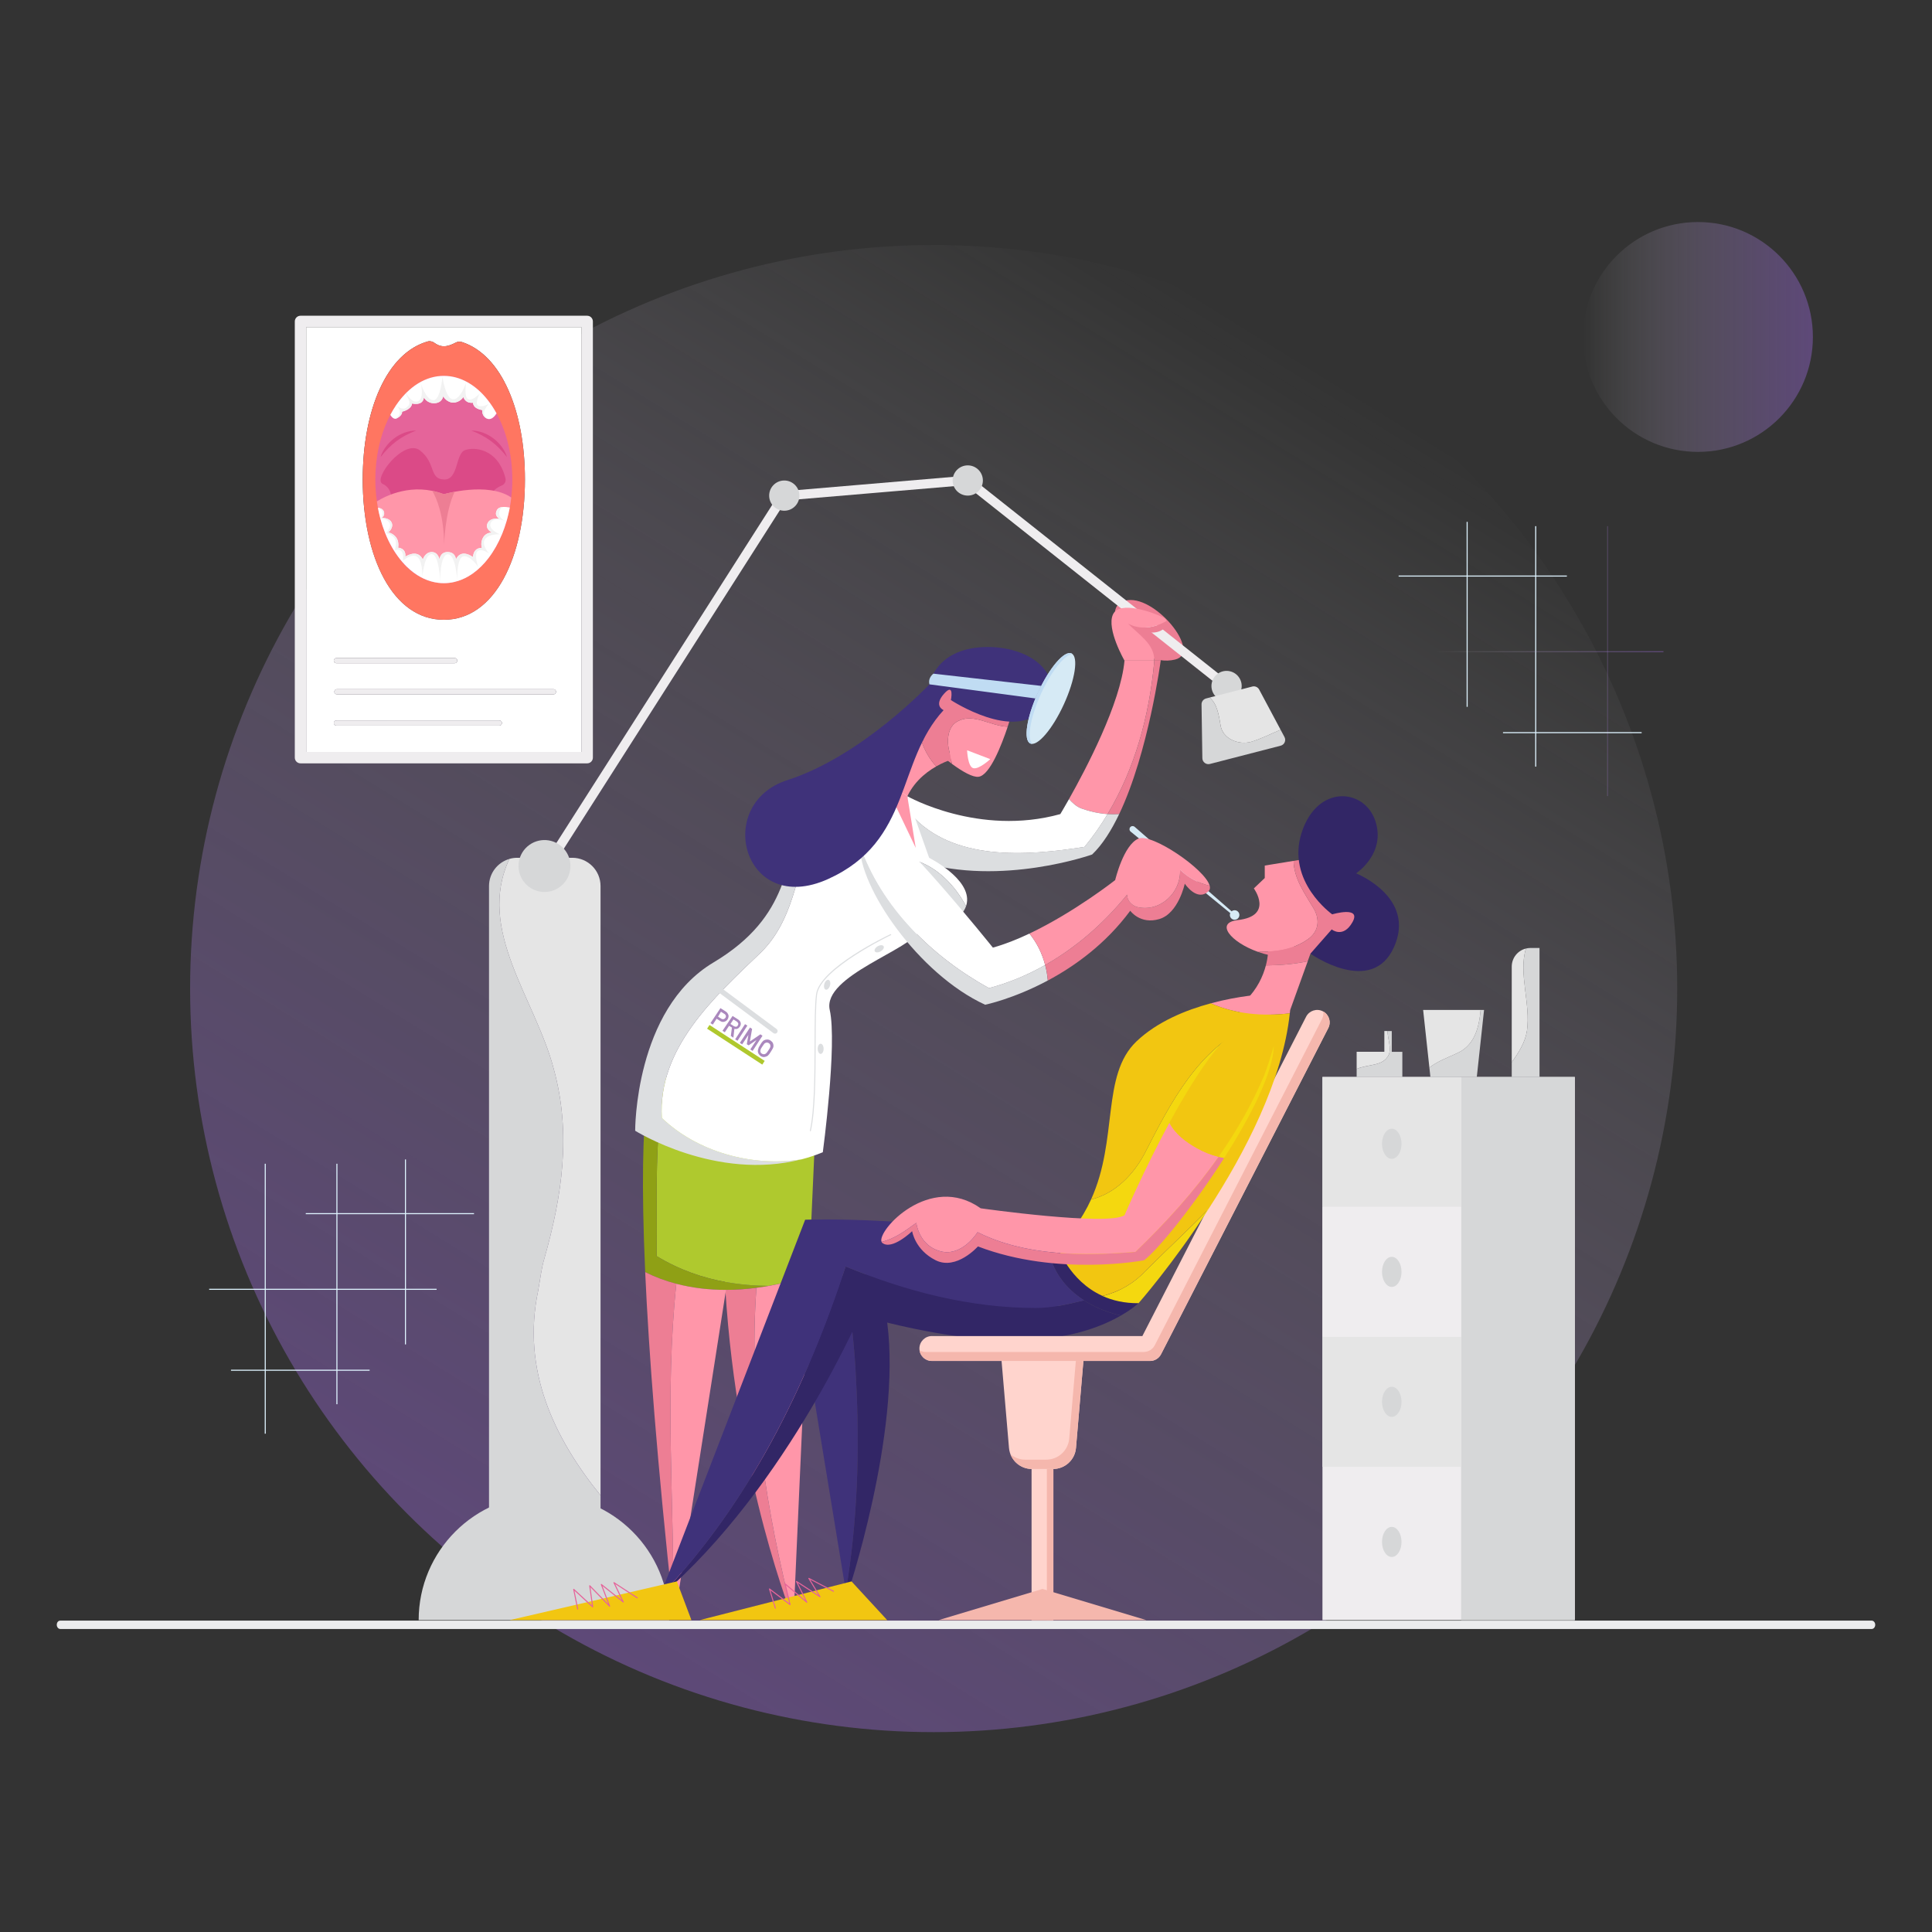 <?xml version="1.0" encoding="UTF-8"?>
<svg id="Livello_1" data-name="Livello 1" xmlns="http://www.w3.org/2000/svg" xmlns:xlink="http://www.w3.org/1999/xlink" viewBox="0 0 800 800">
  <rect x="0" y="0" width="800" height="800" fill="#333333" stroke="none"/>
  <defs>
    <style>
      .cls-1 {
        fill: url(#Sfumatura_senza_nome);
      }

      .cls-2 {
        fill: #f2f2f2;
      }

      .cls-3 {
        fill: #f4d80f;
      }

      .cls-4 {
        fill: #ed7e94;
      }

      .cls-5 {
        fill: #ebeced;
      }

      .cls-6 {
        fill: #f5b7ad;
      }

      .cls-7 {
        fill: #e5649a;
      }

      .cls-8 {
        fill: #fff;
      }

      .cls-9 {
        fill: #f2c611;
      }

      .cls-10 {
        fill: #ffd4cd;
      }

      .cls-11 {
        fill: #e5e5e5;
      }

      .cls-12 {
        fill: #efedef;
      }

      .cls-13 {
        fill: #ff96a9;
      }

      .cls-14 {
        fill: #ff7661;
      }

      .cls-15 {
        fill: #8fa015;
      }

      .cls-16 {
        fill: #afc92e;
      }

      .cls-17 {
        fill: #afc82d;
      }

      .cls-18 {
        fill: #c0dcf3;
      }

      .cls-19 {
        fill: #d6eaf5;
      }

      .cls-20 {
        fill: #aa88bd;
      }

      .cls-21 {
        fill: #d6d7d8;
      }

      .cls-22 {
        fill: #dcdee0;
      }

      .cls-23 {
        fill: #db4a87;
      }

      .cls-24 {
        fill: #dff4ff;
      }

      .cls-25 {
        fill: #3f327a;
      }

      .cls-26 {
        fill: #322666;
      }

      .cls-27 {
        fill: url(#Sfumatura_senza_nome-4);
      }

      .cls-28 {
        fill: url(#Sfumatura_senza_nome-3);
      }

      .cls-29 {
        fill: url(#Sfumatura_senza_nome-2);
      }
    </style>
    <linearGradient id="Sfumatura_senza_nome" data-name="Sfumatura senza nome" x1="-103.97" y1="761.04" x2="500.73" y2="644.18" gradientTransform="translate(-202.83 -20.62) rotate(110.78) scale(1 -1)" gradientUnits="userSpaceOnUse">
      <stop offset="0" stop-color="#fff" stop-opacity="0"/>
      <stop offset=".04" stop-color="#f8f6fb" stop-opacity=".02"/>
      <stop offset=".28" stop-color="#d1c0e6" stop-opacity=".14"/>
      <stop offset=".5" stop-color="#b296d4" stop-opacity=".25"/>
      <stop offset=".71" stop-color="#9b78c8" stop-opacity=".35"/>
      <stop offset=".88" stop-color="#8e66c1" stop-opacity=".44"/>
      <stop offset="1" stop-color="#895fbe" stop-opacity=".5"/>
    </linearGradient>
    <linearGradient id="Sfumatura_senza_nome-2" data-name="Sfumatura senza nome" x1="655.5" y1="662.47" x2="750.68" y2="662.47" gradientTransform="translate(0 802) scale(1 -1)" xlink:href="#Sfumatura_senza_nome"/>
    <linearGradient id="Sfumatura_senza_nome-3" data-name="Sfumatura senza nome" x1="665.36" y1="273.76" x2="665.79" y2="273.76" gradientTransform="matrix(1, 0, 0, 1, 0, 0)" xlink:href="#Sfumatura_senza_nome"/>
    <linearGradient id="Sfumatura_senza_nome-4" data-name="Sfumatura senza nome" x1="594.62" y1="269.86" x2="688.8" y2="269.86" gradientTransform="matrix(1, 0, 0, 1, 0, 0)" xlink:href="#Sfumatura_senza_nome"/>
  </defs>
  <g>
    <circle class="cls-1" cx="386.61" cy="409.35" r="307.89"/>
    <circle class="cls-29" cx="703.09" cy="139.53" r="47.59"/>
  </g>
  <g>
    <path class="cls-4" d="M486.58,273.11c11.47-2.79-8.74-27.67-20.79-24.37-12.04,3.3,4.3,28.38,20.79,24.37Z"/>
    <path class="cls-19" d="M469.84,342.37l41.88,36.5c.18,.16,.2,.43,.04,.61-.15,.18-.42,.2-.6,.05l-42.99-35.18c-.55-.45-.63-1.26-.18-1.82,.45-.55,1.26-.63,1.82-.18,0,0,.02,.02,.03,.03Z"/>
    <path class="cls-19" d="M513.2,378.88c0,1.09-.88,1.97-1.97,1.97s-1.97-.88-1.97-1.97,.88-1.97,1.97-1.97,1.97,.88,1.97,1.97Z"/>
    <path class="cls-21" d="M222.87,534.31c.86-4.73,1.29-9.03,2.58-13.33,7.31-25.8,11.18-51.61,3.87-78.27-7.61-29.17-32.25-57.5-18.39-87.05-4.88,1.42-8.44,5.91-8.44,11.25v275.16h46.18v-22.87c-19.33-23.91-32.75-51.95-25.8-84.88Z"/>
    <path class="cls-11" d="M236.96,355.19h-22.76c-1.14,0-2.23,.16-3.27,.47-13.86,29.55,10.78,57.88,18.39,87.05,7.31,26.66,3.44,52.47-3.87,78.27-1.29,4.3-1.72,8.6-2.58,13.33-6.95,32.92,6.47,60.97,25.8,84.88v-252.29c0-6.47-5.24-11.71-11.71-11.71Z"/>
    <path class="cls-21" d="M225.22,618.99c-28.64,0-51.86,23.22-51.86,51.86h103.73c0-28.64-23.22-51.86-51.86-51.86Z"/>
    <path class="cls-12" d="M225.22,362.68c-.36,0-.72-.1-1.04-.3-.9-.57-1.16-1.77-.59-2.67l99.19-155.39c.32-.51,.87-.84,1.47-.89l76.05-6.45c.49-.04,.98,.11,1.37,.41l107.47,85.18c.84,.66,.98,1.88,.31,2.72-.66,.84-1.88,.98-2.72,.31l-106.87-84.7-74.34,6.3-98.67,154.59c-.37,.58-.99,.89-1.63,.89Z"/>
    <circle class="cls-21" cx="225.45" cy="358.63" r="10.75" transform="translate(-180.63 238.04) rotate(-41.31)"/>
    <path class="cls-15" d="M300.37,534.11c5.96,0,11.98-.57,17.94-1.64-6.11-.06-12.17-.58-18.13-1.68,.06,1.11,.13,2.22,.19,3.32Z"/>
    <path class="cls-16" d="M338.13,456.9l-37.59,16.49c-1.41,19.98-1.37,39.25-.37,57.4,5.96,1.1,12.02,1.62,18.13,1.68,5.64-1.01,11.22-2.45,16.63-4.25l3.19-71.32Z"/>
    <path class="cls-4" d="M313.23,533.26c-4.29,.56-8.59,.86-12.87,.85,4.96,79.48,28.19,136.74,28.19,136.74l.03-.78c-11.5-44.51-18.72-91-15.36-136.81Z"/>
    <path class="cls-13" d="M313.23,533.26c-3.36,45.81,3.86,92.3,15.36,136.81l6.34-141.85c-7.03,2.34-14.34,4.08-21.7,5.04Z"/>
    <path class="cls-16" d="M275.97,446.02c-5.41,24.34-3.69,49.57-4.08,74.1,9.33,5.68,19.14,9.09,29.22,10.85l9.92-63.32-35.06-21.63Z"/>
    <path class="cls-15" d="M275.97,446.02l-5.37-3.31s-6.78,9.45-3.44,84.04c10.3,5.17,21.77,7.38,33.46,7.36l.49-3.14c-10.08-1.76-19.89-5.17-29.22-10.85,.39-24.53-1.34-49.76,4.08-74.1Z"/>
    <path class="cls-4" d="M280.05,531.58c-4.44-1.17-8.76-2.76-12.89-4.83,1.47,32.79,4.88,78.17,11.69,140.88,.31-45.44-3.63-90.26,1.2-136.05Z"/>
    <path class="cls-13" d="M300.62,534.11c-7,.01-13.93-.79-20.57-2.53-4.83,45.79-.88,90.61-1.2,136.05,.12,1.07,.23,2.15,.35,3.23l21.42-136.74Z"/>
    <path class="cls-13" d="M366.08,322.93s3.23,24.3,8.6,9.25c2.67-7.47,8.15-12.08,12.99-14.83-2.7-2.92-4.74-6.48-6.05-10.23l-15.54,15.82Z"/>
    <path class="cls-4" d="M382.3,306.42l-.68,.69c1.3,3.76,3.34,7.31,6.05,10.23,4.91-2.79,9.16-3.66,9.16-3.66l-14.53-7.26Z"/>
    <path class="cls-13" d="M396.62,298.63c-4.3,2.15-4.73,8.17-3.44,12.9,.33,1.49,.6,3.18,1.05,4.81,4.38,3.2,8.58,5.61,10.99,5.3,4.66-.6,9.54-13.2,12.05-20.72-7.23-.27-14.11-5.75-20.65-2.29Z"/>
    <path class="cls-4" d="M378.12,302.5s8.34,8.17,16.1,13.84c-.45-1.63-.72-3.31-1.05-4.81-1.29-4.73-.86-10.75,3.44-12.9,6.54-3.46,13.42,2.02,20.65,2.29,1.08-3.23,1.72-5.52,1.72-5.52-32.68-32.9-40.86,7.1-40.86,7.1Z"/>
    <path class="cls-4" d="M458.63,337.09c1.61,.12,3.22,.13,4.8,.02,12.17-25.55,17.19-63.56,17.19-63.56h-2.66c0,.33-.02,.66-.06,1-2.06,22-7.98,43.72-19.27,62.54Z"/>
    <path class="cls-13" d="M442.66,330.88c1.46,1.55,2.95,3.06,5.13,3.88,3.35,1.22,7.09,2.06,10.83,2.33,11.29-18.82,17.21-40.54,19.27-62.54,.04-.34,.05-.68,.06-1h-12.32c-1.58,17.63-16.09,45.12-22.98,57.33Z"/>
    <path class="cls-22" d="M377.08,337.1l3.62,19.68c33.97,10.41,71.53-2.95,71.53-2.95,4.26-4.08,7.97-9.96,11.19-16.72-1.58,.11-3.19,.1-4.8-.02-2.84,4.72-6,9.27-9.54,13.58-24.47,3.82-54.71,5.95-72-13.57Z"/>
    <path class="cls-8" d="M442.66,330.88c-2.19,3.87-3.61,6.22-3.61,6.22-33.83,9.36-63.33-7.39-63.33-7.39l1.36,7.4c17.29,19.52,47.54,17.4,72,13.57,3.54-4.32,6.71-8.86,9.54-13.58-3.75-.27-7.48-1.11-10.83-2.33-2.18-.82-3.68-2.33-5.13-3.88Z"/>
    <path class="cls-22" d="M274.05,462.92c-1.72-28.81,21.5-49.89,40.86-68.38,15.48-15.05,15.05-37.85,24.08-56.77,1.35-2.86,3.03-5.56,5.02-8.01-4.73,2.6-9.06,6.15-11.61,10.96-8.03,15.12-4.3,38.34-36.99,57.83-32.68,19.5-32.4,69.67-32.4,69.67,0,0,33.52,21.04,68.92,11.81-20.58,3.31-43.31-3.15-57.88-17.12Z"/>
    <path class="cls-8" d="M384.73,355.19l-9.01-25.48-9.63-6.77s-11.94,1.24-22.07,6.83c-1.99,2.45-3.67,5.15-5.02,8.01-9.03,18.92-8.6,41.72-24.08,56.77-19.35,18.49-42.58,39.57-40.86,68.38,14.58,13.97,37.31,20.43,57.88,17.12,2.92-.76,5.85-1.72,8.77-2.93,0,0,6.02-44.73,2.87-58.92-3.15-14.19,34.41-25.09,37.13-33.11,0,0,8.16-.52,14-3.95-3.87-8.97-10.45-16.59-15.72-24.87,9.22,2.84,16.39,10.35,21.03,18.93,.14-.41,.25-.85,.33-1.29,1.72-10.03-15.62-18.71-15.62-18.71Z"/>
    <path class="cls-22" d="M400.02,375.19c-4.64-8.58-11.81-16.09-21.03-18.93,5.27,8.28,11.85,15.89,15.72,24.87,2.42-1.42,4.45-3.35,5.32-5.94Z"/>
    <path class="cls-22" d="M335.55,468.44s-.03,0-.05,0c-.12-.03-.19-.14-.16-.26,1.88-8.38,1.92-22.94,1.96-35.79,.02-8.74,.04-16.29,.62-20.68,1.43-10.89,29.6-24.33,30.8-24.89,.11-.05,.24,0,.29,.1,.05,.11,0,.24-.1,.29-.29,.14-29.15,13.91-30.56,24.56-.57,4.36-.59,11.9-.62,20.62-.03,12.87-.07,27.45-1.97,35.88-.02,.1-.11,.17-.21,.17Z"/>
    <path class="cls-22" d="M343.68,408.1c-.32,1.12-1.1,1.88-1.75,1.7-.65-.18-.92-1.24-.6-2.36,.32-1.12,1.1-1.88,1.75-1.7,.65,.18,.92,1.24,.6,2.36Z"/>
    <path class="cls-22" d="M364.68,393.93c-1.01,.58-2.1,.58-2.44,0-.34-.58,.21-1.53,1.21-2.11,1.01-.58,2.1-.58,2.44,0,.34,.58-.21,1.53-1.21,2.11Z"/>
    <path class="cls-22" d="M341.04,434.29c0,1.16-.55,2.11-1.22,2.11s-1.22-.94-1.22-2.11,.55-2.11,1.22-2.11,1.22,.94,1.22,2.11Z"/>
    <path class="cls-22" d="M356.05,349.79c-.52,17.44,24.24,53.58,51.88,66.25,0,0,11.64-2.38,25.95-10.03-.19-2.17-.55-4.32-1.1-6.42-7.3,4.14-15.09,7.41-23.27,9.57-23.42-12.92-44.56-33.42-53.46-59.37Z"/>
    <path class="cls-8" d="M411.13,392.39s-43.11-53.76-49.35-51.61c-3.81,1.31-5.59,4.55-5.73,9.01,8.9,25.95,30.05,46.45,53.46,59.37,8.18-2.16,15.96-5.43,23.27-9.57-1.24-4.75-3.41-9.22-6.51-13.02-5.03,2.39-10.18,4.44-15.14,5.82Z"/>
    <path class="cls-13" d="M365.76,322.97l13.43,28.13-3.48-21.4-9.63-6.77s-.11,.01-.32,.04Z"/>
    <path class="cls-4" d="M471.02,375.61c-1.72-.43-4.3-2.15-4.3-5.16-9.38,11.58-20.88,21.75-33.93,29.14,.55,2.1,.92,4.25,1.1,6.42,11.16-5.97,23.95-15.14,34.12-28.89,0,0,4.09,5.81,12.04,3.44,7.96-2.37,10.54-14.65,10.54-14.65,0,0,5.16,7.77,9.89,3.04,.55-.55,.66-1.31,.42-2.21-4.62-1.01-9.01-3.38-12.25-6.61,.43,9.46-8.17,17.63-17.63,15.48Z"/>
    <path class="cls-13" d="M471.45,347.23c-6.24,2.58-9.68,17.2-9.68,17.2,0,0-16.92,13.32-35.5,22.14,3.1,3.8,5.27,8.27,6.51,13.02,13.05-7.39,24.56-17.56,33.93-29.14,0,3.01,2.58,4.73,4.3,5.16,9.46,2.15,18.06-6.02,17.63-15.48,3.24,3.24,7.62,5.6,12.25,6.61-1.83-6.79-23.94-21.79-29.45-19.51Z"/>
    <path class="cls-4" d="M467.15,258.21c4.11,4.52,10.96,8.26,10.81,15.34h2.66c-.43-7.31-8.46-12.62-8.46-12.62,7.39,2.93,11.8-1.14,10.88-3.82-4.86,2.91-11.03,3.84-15.9,1.1Z"/>
    <path class="cls-13" d="M481.62,255.63c-4.16-2.01-18.06-7.17-20.79-1.15-2.72,6.02,4.8,19.07,4.8,19.07h12.32c.15-7.08-6.7-10.82-10.81-15.34,4.87,2.74,11.04,1.81,15.9-1.1-.2-.59-.67-1.12-1.42-1.48Z"/>
    <circle class="cls-21" cx="400.73" cy="198.96" r="6.26"/>
    <circle class="cls-21" cx="507.93" cy="284.08" r="6.26" transform="translate(118.57 716.63) rotate(-77.23)"/>
    <circle class="cls-21" cx="324.75" cy="205.22" r="6.26" transform="translate(-46.54 303.81) rotate(-47.16)"/>
    <path class="cls-11" d="M518.56,284.28l-17.68,4.56c3.04,2.5,3.79,7.01,4.54,11.51,.86,5.59,7.31,8.17,12.47,6.88,4.18-1.22,8.28-3.35,12.38-5.06l-8.88-16.64c-.54-1.02-1.72-1.54-2.84-1.25Z"/>
    <path class="cls-21" d="M505.42,300.35c-.75-4.5-1.5-9.01-4.54-11.51l-1.47,.38c-1.12,.29-1.9,1.31-1.88,2.46l.34,22.27c.02,1.62,1.56,2.79,3.13,2.39l29.29-7.56c1.57-.41,2.35-2.17,1.58-3.61l-1.61-3.01c-4.09,1.71-8.2,3.84-12.38,5.06-5.16,1.29-11.61-1.29-12.47-6.88Z"/>
    <path class="cls-25" d="M393.75,289.89s26.52,17.35,37.7,3.73c11.18-13.62-4.73-26.66-24.51-25.66-19.78,1-22.08,15.41-22.08,15.41,0,0-27.95,29.74-58.78,39.64-30.82,9.89-18.21,56.77,16.77,41,34.98-15.77,28.1-48.6,47.88-69.96,0,0-4.3-1.72,.14-6.74,4.44-5.02,2.87,2.58,2.87,2.58Z"/>
    <path class="cls-18" d="M384.86,283.37l43.88,5.84,2.4-5.2-44.62-5.06s-2.38,1.62-1.66,4.41Z"/>
    <ellipse class="cls-19" cx="435.15" cy="289.21" rx="20.5" ry="5.88" transform="translate(-8.99 564.41) rotate(-65.39)"/>
    <path class="cls-18" d="M431.1,287.19c4.29-9.36,9.82-16.2,13-16.35-.13-.11-.26-.2-.41-.27-2.95-1.35-9.17,5.9-13.88,16.19-4.71,10.29-6.14,19.73-3.19,21.09,.27,.12,.56,.17,.88,.16-2.38-2.04-.87-11.04,3.6-20.81Z"/>
    <path class="cls-8" d="M400.46,310.68l9.59,3.66s-4.62,4.3-6.99,3.76c-2.37-.54-2.6-7.42-2.6-7.42Z"/>
    <path class="cls-22" d="M320.92,428.01c-.22,0-.45-.07-.64-.21l-28.1-20.87c-.48-.35-.58-1.03-.22-1.5,.35-.48,1.03-.58,1.5-.22l28.1,20.87c.48,.35,.58,1.03,.22,1.5-.21,.28-.54,.43-.86,.43Z"/>
  </g>
  <g>
    <g>
      <rect class="cls-24" x="607.3" y="216.09" width=".43" height="76.59"/>
      <rect class="cls-24" x="635.69" y="217.87" width=".43" height="99.58"/>
      <rect class="cls-28" x="665.36" y="217.87" width=".43" height="111.78"/>
      <rect class="cls-24" x="579.14" y="238.32" width="69.67" height=".43"/>
      <rect class="cls-27" x="594.62" y="269.64" width="94.18" height=".43"/>
      <rect class="cls-24" x="622.36" y="303.16" width="57.41" height=".43"/>
    </g>
    <g>
      <rect class="cls-24" x="167.68" y="480.1" width=".43" height="76.59"/>
      <rect class="cls-24" x="139.29" y="481.88" width=".43" height="99.58"/>
      <rect class="cls-24" x="109.62" y="481.88" width=".43" height="111.78"/>
      <rect class="cls-24" x="126.61" y="502.33" width="69.67" height=".43"/>
      <rect class="cls-24" x="86.61" y="533.66" width="94.18" height=".43"/>
      <rect class="cls-24" x="95.65" y="567.17" width="57.41" height=".43"/>
    </g>
  </g>
  <g>
    <path class="cls-4" d="M541.49,398.04l1.13-3.14-17.63-7.89s1.03,5.65-.82,12.74c5.75-.03,11.63-.52,17.32-1.71Z"/>
    <path class="cls-13" d="M524.17,399.75c-1.19,4.56-3.58,9.72-8.21,14.36-11.83,11.83,18.28,4.09,18.28,4.09l7.26-20.15c-5.7,1.19-11.57,1.67-17.32,1.71Z"/>
    <path class="cls-13" d="M544.13,376.47c-3.71-6.3-8.37-12.61-8.48-20.01l-11.94,1.95v5.16l-4.52,4.3s8.39,11.4-6.67,13.12c-9.56,1.09-2.89,9.16,8.37,13.15,7.24-.06,14.3-.75,20.66-5.2,4.3-3.01,5.16-7.74,2.58-12.47Z"/>
    <path class="cls-4" d="M543.48,355.19l-7.84,1.28c.12,7.4,4.78,13.71,8.48,20.01,2.58,4.73,1.72,9.46-2.58,12.47-6.35,4.45-13.41,5.14-20.66,5.2,6.46,2.29,14.44,3.24,21.73,.76,20-6.81,38.71-18.64,.86-39.71Z"/>
    <path class="cls-25" d="M354.47,571.29c-.58-14.52-2.53-28.65-4.27-42.92l-21.1,1.63,21.13,128.9c4.86-28.67,5.83-58.32,4.24-87.61Z"/>
    <path class="cls-26" d="M434.89,521.84l-84.69,6.54c1.74,14.27,3.69,28.4,4.27,42.92,1.58,29.29,.61,58.94-4.24,87.61l.37,2.27s22.79-67.52,16.77-113.54c0,0,33.1,8.67,56.33,7.13,23.23-1.54,11.19-32.93,11.19-32.93Z"/>
    <rect class="cls-10" x="427.15" y="593.66" width="9.03" height="77.2"/>
    <polygon class="cls-6" points="433.49 593.66 433.49 670.75 427.15 670.75 427.15 670.85 436.18 670.85 436.18 593.66 433.49 593.66"/>
    <path class="cls-26" d="M551.65,378.62s-19.14-13.55-12.69-33.76c6.45-20.21,26.02-18.49,30.53-4.95,4.52,13.55-7.96,21.72-7.96,21.72,0,0,24.94,9.89,15.7,30.53-9.25,20.64-34.62,2.73-34.62,2.73l8.82-10.04s4.73,3.87,8.6-3.01-8.39-3.23-8.39-3.23Z"/>
    <path class="cls-10" d="M436.02,608.28h-8.71c-4.95,0-9.08-3.79-9.51-8.73l-3.55-41.59h34.84l-3.55,41.59c-.42,4.94-4.55,8.73-9.51,8.73Z"/>
    <path class="cls-6" d="M445.96,557.96l-3.22,37.72c-.42,4.94-4.55,8.73-9.51,8.73h-8.71c-2.31,0-4.44-.83-6.1-2.22,1.39,3.59,4.87,6.09,8.9,6.09h8.71c4.95,0,9.08-3.79,9.51-8.73l3.55-41.59h-3.13Z"/>
    <path class="cls-26" d="M437.9,516.1c-1.36-.37-2.74-.73-4.12-1.08,1.71,16.2,15.22,26.31,30.38,29.71,4.9-2.81,7.28-5.12,7.28-5.12l-33.54-23.51Z"/>
    <path class="cls-26" d="M350.17,524.42c-16.38,49.99-40.16,98.33-76.93,136.63l-.05,.13c53.76-46.02,85.15-121.56,85.15-121.56,57.6,25.25,91.89,13.13,105.82,5.12-5.48-1.23-10.74-3.34-15.3-6.29-6.75,1.65-13.26,3.17-19.99,3.17-27.09,0-53.76-6.88-78.7-17.2Z"/>
    <path class="cls-25" d="M433.79,515.02c-46.63-11.77-100.39-9.96-100.39-9.96l-60.16,155.98c36.77-38.29,60.55-86.63,76.93-136.63,24.94,10.32,51.61,17.2,78.7,17.2,6.73,0,13.24-1.52,19.99-3.17-8.07-5.22-13.98-13.08-15.07-23.42Z"/>
    <path class="cls-10" d="M476.18,563.55h-90.31c-2.85,0-5.16-2.31-5.16-5.16s2.31-5.16,5.16-5.16h87.16l67.8-132.23c1.3-2.54,4.41-3.54,6.95-2.24,2.54,1.3,3.54,4.41,2.24,6.95l-69.24,135.04c-.88,1.72-2.66,2.81-4.59,2.81Z"/>
    <path class="cls-6" d="M547.93,418.85c.16,1.03,0,2.12-.51,3.12l-69.24,135.04c-.88,1.72-2.66,2.81-4.59,2.81h-90.31c-.91,0-1.77-.24-2.52-.66,.38,2.48,2.51,4.38,5.1,4.38h90.31c1.94,0,3.71-1.08,4.59-2.81l69.24-135.04c1.27-2.48,.34-5.5-2.07-6.85Z"/>
    <path class="cls-13" d="M534.09,419.6c.05-.47,.11-.94,.15-1.41l-11.18-6.45s-9.78,.5-21.72,3.72c10.31,4.52,21.72,5.46,32.75,4.14Z"/>
    <path class="cls-3" d="M471.45,505.92c12.47-28.81,26.23-57.2,46.45-81.28-21.5,9.46-33.11,31.82-43.44,52.04-4.73,9.45-12.63,17.57-22.68,20.01-1.79,3.94-4.06,7.85-6.94,11.65,8.84,.64,17.87-.32,26.61-2.42Z"/>
    <path class="cls-3" d="M474.46,526.14c-4.73,5.16-10.75,8.6-17.2,10.32-.25,.05-.5,.11-.74,.17,4.12,1.87,9.06,3.05,14.94,2.99,0,0,14.12-16.04,29-39.01-8.35,8.59-17.27,16.81-25.99,25.54Z"/>
    <path class="cls-9" d="M501.33,415.46c-10.27,2.77-22.13,7.56-30.75,15.77-14.7,14.02-7.46,40.53-18.8,65.45,10.04-2.44,17.95-10.56,22.68-20.01,10.32-20.21,21.93-42.58,43.44-52.04-20.21,24.08-33.97,52.47-46.45,81.28-8.74,2.1-17.76,3.06-26.61,2.42-2,2.64-4.29,5.23-6.94,7.76,0,0,4.62,14.19,18.61,20.52,.25-.06,.49-.11,.74-.17,6.45-1.72,12.47-5.16,17.2-10.32,8.72-8.72,17.64-16.95,25.99-25.54,14.96-23.08,30.69-53.17,33.64-81-11.04,1.33-22.44,.38-32.75-4.14Z"/>
    <polygon class="cls-9" points="352.6 654.83 367.37 670.85 289.74 670.85 352.6 654.83"/>
    <polygon class="cls-9" points="280.27 654.83 286.3 670.85 211.04 670.85 280.27 654.83"/>
    <path class="cls-4" d="M470.16,518.4c-21.93,1.72-45.59,1.72-65.37-8.17-3.44,5.16-9.46,9.89-15.91,7.74-5.59-1.72-8.6-6.45-9.46-11.61-4.32,3.14-9.01,6.64-14.38,7.88,.08,.17,.18,.32,.33,.44,4.01,3.15,12.33-4.87,12.33-4.87,0,0,1.15,7.74,9.75,12.04,8.6,4.3,17.49-5.73,17.49-5.73,32.97,12.62,68.81,5.73,68.81,5.73,5.81-4.39,20.56-22.66,33.14-42.33-.77-.14-1.54-.31-2.31-.5-10.02,14.26-21.79,27.25-34.42,39.39Z"/>
    <path class="cls-13" d="M484.24,464.9c-10.53,19.43-18.6,38.3-18.6,38.3-6.95,4.59-59.56-2.87-59.56-2.87-21-14.92-43.05,9.29-41.04,13.9,5.37-1.24,10.05-4.73,14.38-7.88,.86,5.16,3.87,9.89,9.46,11.61,6.45,2.15,12.47-2.58,15.91-7.74,19.78,9.89,43.44,9.89,65.37,8.17,12.63-12.14,24.4-25.13,34.42-39.39-3.09-.77-6.13-1.96-9.05-3.62-4.47-2.55-8.93-5.81-11.29-10.49Z"/>
    <path class="cls-9" d="M520.76,423.21c-10.1-2.11-24.83,20.13-36.52,41.69,2.36,4.67,6.82,7.94,11.29,10.49,2.92,1.65,5.96,2.84,9.05,3.62,7.38-10.5,13.8-21.68,18.91-33.72,1.5-4,2.71-8.01,3.97-12.1,.15-5.32-1.8-8.96-6.69-9.98Z"/>
    <path class="cls-3" d="M504.58,479c.77,.19,1.53,.36,2.31,.5,10.96-17.13,20.26-35.32,20.57-46.32-1.26,4.09-2.47,8.09-3.97,12.1-5.11,12.04-11.53,23.22-18.91,33.72Z"/>
    <polygon class="cls-6" points="388.66 670.85 474.67 670.85 431.67 657.95 388.66 670.85"/>
    <path class="cls-7" d="M321.07,666.12c-.09,0-.18-.06-.21-.15l-2.44-7.96c-.03-.09,0-.19,.08-.24,.08-.05,.18-.05,.25,0l8.04,6.09-1.93-7.99c-.02-.09,.02-.18,.1-.23,.08-.05,.18-.04,.25,.02l8.23,6.97-3.84-7.7c-.04-.09-.02-.19,.05-.26,.07-.06,.18-.07,.26-.02l8.96,5.83-4.13-6.79c-.05-.08-.04-.19,.03-.26,.07-.07,.17-.09,.26-.04l10.21,5.33c.11,.06,.15,.18,.09,.29-.06,.11-.18,.15-.29,.09l-9.53-4.97,4.22,6.94c.05,.09,.04,.2-.03,.27-.07,.07-.18,.08-.27,.03l-9.09-5.91,3.95,7.93c.05,.09,.02,.2-.06,.26-.08,.06-.19,.06-.27,0l-8.53-7.22,1.92,7.94c.02,.09-.02,.18-.09,.23-.08,.05-.17,.05-.25,0l-7.99-6.05,2.24,7.32c.03,.11-.03,.23-.14,.27-.02,0-.04,0-.06,0Z"/>
    <path class="cls-7" d="M239.19,666.48c-.09,0-.17-.08-.19-.17l-1.65-8.16c-.02-.09,.02-.18,.11-.23,.08-.05,.18-.03,.25,.03l7.42,6.84-1.15-8.14c-.01-.09,.03-.18,.12-.22,.08-.04,.18-.02,.25,.04l7.52,7.74-3.07-8.04c-.03-.09,0-.19,.07-.25,.08-.06,.19-.06,.26,0l8.35,6.67-3.45-7.16c-.04-.09-.02-.19,.05-.25,.07-.06,.18-.07,.26-.02l9.65,6.29c.1,.07,.13,.2,.06,.3-.07,.1-.2,.13-.3,.06l-9-5.87,3.53,7.32c.04,.09,.02,.2-.06,.26-.08,.06-.19,.06-.27,0l-8.47-6.77,3.16,8.28c.04,.1,0,.2-.09,.26-.09,.05-.2,.04-.27-.03l-7.79-8.01,1.14,8.09c.01,.09-.03,.18-.11,.22-.08,.04-.18,.03-.25-.03l-7.37-6.8,1.52,7.5c.02,.12-.05,.23-.17,.25-.02,0-.04,0-.06,0Z"/>
  </g>
  <g>
    <rect class="cls-12" x="547.6" y="445.96" width="104.5" height="224.89"/>
    <rect class="cls-21" x="605.01" y="445.96" width="47.09" height="224.89"/>
    <rect class="cls-11" x="547.6" y="445.96" width="57.41" height="53.8"/>
    <rect class="cls-12" x="547.6" y="499.76" width="57.41" height="53.8"/>
    <rect class="cls-11" x="547.6" y="553.56" width="57.41" height="53.8"/>
    <path class="cls-11" d="M631.86,392.76c-3.38,.83-5.88,3.87-5.88,7.51v39.59c2.92-4.08,5.57-8.26,6.31-13.07,1.58-11.08-3.59-23.8-.43-34.03Z"/>
    <path class="cls-21" d="M631.86,392.76c-3.17,10.23,2.01,22.94,.43,34.03-.74,4.81-3.39,8.98-6.31,13.07v6.1h11.5v-53.43h-3.75c-.64,0-1.26,.09-1.86,.23Z"/>
    <path class="cls-21" d="M576.3,435.54v-8.6h-1.77c.13,3.38,1.66,7,.56,9.75-2.3,4.99-8.38,3.81-13.33,5.96v3.32h18.92v-10.42h-4.38Z"/>
    <path class="cls-11" d="M575.09,436.68c1.1-2.75-.43-6.37-.56-9.75h-1.3v8.6h-11.47v7.1c4.95-2.14,11.03-.96,13.33-5.96Z"/>
    <path class="cls-21" d="M613.11,418.19c-.71,7.59-2.63,14.92-10.06,18.06-3.49,1.63-7.98,3.26-11.17,5.84l.42,3.87h19.21l3.01-27.77h-1.41Z"/>
    <path class="cls-11" d="M613.11,418.19h-23.82l2.59,23.9c3.19-2.58,7.68-4.21,11.17-5.84,7.43-3.15,9.35-10.47,10.06-18.06Z"/>
    <ellipse class="cls-21" cx="576.3" cy="473.61" rx="4.04" ry="6.23"/>
    <ellipse class="cls-21" cx="576.3" cy="580.46" rx="4.04" ry="6.23"/>
    <ellipse class="cls-21" cx="576.3" cy="638.48" rx="4.04" ry="6.23"/>
    <ellipse class="cls-21" cx="576.3" cy="526.66" rx="4.04" ry="6.23"/>
  </g>
  <g>
    <g>
      <path class="cls-12" d="M243.13,130.74H124.44c-1.31,0-2.37,1.06-2.37,2.37v180.61c0,1.31,1.06,2.37,2.37,2.37h118.69c1.31,0,2.37-1.06,2.37-2.37V133.11c0-1.31-1.06-2.37-2.37-2.37Zm-2.37,180.62H126.8V135.47h113.96v175.89Z"/>
      <path class="cls-8" d="M126.8,135.47v175.89h113.96V135.47H126.8Zm50.48,5.87c.99-.21,1.93,.14,2.77,.74,3.36,2.43,6.35,.91,8.58-.18,.81-.4,1.5-.62,2.67-.26,16.58,5.41,26.07,28.83,26.07,56.91,0,32.08-12.39,58.09-33.59,58.09s-33.58-26.01-33.58-58.09c0-28.64,9.87-52.45,27.08-57.21Zm-37.99,131.13h48.98c.6,0,1.08,.48,1.08,1.08s-.48,1.07-1.08,1.07h-48.98c-.59,0-1.07-.48-1.07-1.07s.48-1.08,1.07-1.08Zm67.49,27.99h-67.49c-.59,0-1.07-.48-1.07-1.08s.48-1.07,1.07-1.07h67.49c.59,0,1.07,.48,1.07,1.07s-.48,1.08-1.07,1.08Zm22.4-12.94h-89.67c-.59,0-1.08-.48-1.08-1.07s.49-1.08,1.08-1.08h89.67c.59,0,1.07,.48,1.07,1.08s-.48,1.07-1.07,1.07Z"/>
    </g>
    <g>
      <path class="cls-14" d="M217.37,198.55c0,32.08-12.39,58.09-33.59,58.09s-33.58-26.01-33.58-58.09c0-28.64,9.87-52.45,27.08-57.21,.99-.21,1.93,.14,2.77,.74,3.36,2.43,6.35,.91,8.58-.18,.81-.4,1.5-.62,2.67-.26,16.58,5.41,26.07,28.83,26.07,56.91Z"/>
      <path class="cls-7" d="M212.14,198.55c0,2.55-.15,5.04-.43,7.47-2.34,20.14-13.95,35.44-27.93,35.44s-24.98-14.5-27.72-33.85c-.42-2.92-.64-5.95-.64-9.06,0-9.27,1.94-17.84,5.24-24.86,.3-.64,.62-1.27,.95-1.89,.74-1.41,1.54-2.74,2.39-4,.02-.04,.05-.07,.08-.11,2.21-3.24,4.78-5.94,7.59-7.96,.08-.06,.16-.12,.24-.17,3.27-2.29,6.89-3.66,10.69-3.89,.04,0,.08,0,.13,0,.35-.02,.7-.03,1.05-.03,3.4,0,6.65,.9,9.67,2.56,.19,.11,.39,.22,.58,.33,2.86,1.68,5.49,4.03,7.81,6.94,.06,.08,.13,.16,.19,.25,1.3,1.65,2.5,3.48,3.58,5.46,.23,.42,.45,.84,.67,1.27,3.67,7.23,5.85,16.28,5.85,26.11Z"/>
      <path class="cls-8" d="M205.62,171.17c-.76,1.2-2.16,2.86-3.8,2.23-2.49-.95-2.11-3.58-2.11-3.58-4.17-.75-3.79-3.05-3.79-3.05-3.36,.37-4.04-2.36-4.04-2.36,0,0-1.43,2.3-4.17,2.3s-4.2-2.61-4.2-2.61c0,0-.34,2.74-3.58,2.86-3.23,.12-4.4-2.41-4.4-2.41-.37,3.73-4.89,2.53-4.89,2.53-.29,2.61-4.19,3.4-4.19,3.4,.25,.66-.58,2.07-2.32,2.82-1,.43-1.92-.57-2.52-1.5,.74-1.41,1.54-2.74,2.39-4,.02-.04,.05-.07,.08-.11,2.21-3.24,4.78-5.94,7.59-7.96,.08-.06,.16-.12,.24-.17,3.27-2.29,6.89-3.66,10.69-3.89,.04,0,.08,0,.13,0,.35-.02,.7-.03,1.05-.03,3.4,0,6.65,.9,9.67,2.56,.19,.11,.39,.22,.58,.33,2.86,1.68,5.49,4.03,7.81,6.94,.06,.08,.13,.16,.19,.25,1.3,1.65,2.5,3.48,3.58,5.46Z"/>
      <path class="cls-23" d="M162.15,208.13s.7-5.86-3.68-7.74c-4.38-1.88,8.89-19.13,15.52-13.82,6.63,5.31,3.65,11.69,9.78,11.98,6.14,.29,4.77-10.66,8.75-12.15,3.75-1.41,13.61-.8,16.78,11.6,.32,1.25-.31,2.54-1.51,3.03-1.88,.77-4.42,2.31-4.63,5.11-.33,4.48-41.04,1.99-41.04,1.99Z"/>
      <path class="cls-13" d="M211.71,206.02c-.16,1.4-.37,2.78-.62,4.13-.03,.15-.06,.31-.09,.46-.3,1.53-.64,3.02-1.05,4.48-.08,.3-.17,.6-.26,.9-.49,1.65-1.04,3.25-1.66,4.79-.05,.12-.1,.25-.15,.37-1.51,3.69-3.39,7.01-5.55,9.85-.02,.02-.03,.04-.05,.07,0,0,0,.01-.01,.02-1.89,2.47-4.01,4.57-6.29,6.22-.31,.22-.62,.43-.93,.64-1.69,1.11-3.46,1.97-5.3,2.57-.57,.18-1.14,.34-1.72,.47-1.39,.32-2.81,.48-4.25,.48-.41,0-.81-.01-1.21-.04-.39-.02-.77-.06-1.15-.11-2.05-.26-4.04-.84-5.94-1.72-.38-.17-.75-.36-1.12-.56-2.1-1.12-4.09-2.6-5.93-4.4-.28-.28-.56-.56-.84-.86-1.36-1.43-2.63-3.04-3.8-4.8-.5-.74-.97-1.51-1.43-2.31-1.05-1.83-2.01-3.8-2.84-5.89-.05-.11-.09-.23-.14-.35-.71-1.8-1.33-3.68-1.86-5.63-.03-.1-.05-.2-.08-.3-.37-1.39-.69-2.81-.96-4.27,0-.01,0-.03,0-.05-.16-.85-.3-1.71-.42-2.57,3.63-2.26,14.7-7.94,27.72-2.97,0,0,18.29-5.27,27.93,1.38Z"/>
      <path class="cls-2" d="M197.96,167.95c-1.49-1,.68-4.98,.68-4.98,0,0-2.86,3.11-4.73,2.36-1.87-.75-.93-6.84-.93-6.84,0,0-2.32,7.17-5.47,6.84-3.15-.33-4.29-9.39-4.29-9.39,0,0-.84,10.13-3.92,9.76-3.08-.37-5.1-7.09-5.1-7.09,.44,1.55,1.23,6.5-1.12,7.53s-4.73-2.99-4.73-2.99c0,0-.11-.16-.26-.37-.05,.05-.11,.11-.16,.17,.09,.15,.19,.32,.3,.51,1.87,3.17,1.62,4.1,0,5.35s-3.86-.75-3.86-.75c3.08,3.63-.84,5.28-.92,5.31,.22,.03,.44,.01,.67-.09,1.74-.75,2.57-2.16,2.32-2.82,0,0,3.9-.79,4.19-3.4,0,0,4.52,1.2,4.89-2.53,0,0,1.16,2.53,4.4,2.41,3.23-.12,3.58-2.86,3.58-2.86,0,0,1.46,2.61,4.2,2.61s4.17-2.3,4.17-2.3c0,0,.68,2.74,4.04,2.36,0,0-.37,2.3,3.79,3.05,0,0-.37,2.63,2.11,3.58,.12,.05,.24,.08,.36,.1-4.04-2.16,.26-6.24,.26-6.24,0,0-2.99,1.68-4.48,.68Z"/>
      <path class="cls-8" d="M211.09,210.16c-.03,.15-.06,.31-.09,.46-.3,1.53-.64,3.02-1.05,4.48-.08,.3-.17,.6-.26,.9-.49,1.65-1.04,3.25-1.66,4.79-.05,.12-.1,.25-.15,.37-1.51,3.69-3.39,7.01-5.55,9.85-.02,.02-.03,.04-.05,.07,0,0,0,.01-.01,.02-1.89,2.47-4.01,4.57-6.29,6.22-.31,.22-.62,.43-.93,.64-1.69,1.11-3.46,1.97-5.3,2.57-.57,.18-1.14,.34-1.72,.47-1.39,.32-2.81,.48-4.25,.48-.41,0-.81-.01-1.21-.04-.39-.02-.77-.06-1.15-.11-2.05-.26-4.04-.84-5.94-1.72-.38-.17-.75-.36-1.12-.56-2.1-1.12-4.09-2.6-5.93-4.4-.28-.28-.56-.56-.84-.86-1.36-1.43-2.63-3.04-3.8-4.8-.5-.74-.97-1.51-1.43-2.31-1.05-1.83-2.01-3.8-2.84-5.89-.05-.11-.09-.23-.14-.35-.71-1.8-1.33-3.68-1.86-5.63-.03-.1-.05-.2-.08-.3-.37-1.39-.69-2.81-.96-4.27,.94,.13,2.02,.5,2.41,1.46,.75,1.83-.91,2.81-.91,2.81,0,0,3.05-.32,4.14,1.83,1.08,2.16-1.32,4.1-1.32,4.1,0,0,4.9,1,4.06,6.37,0,0,3.35,.05,2.96,3.71,0,0,5.04-3.48,7.26,1.17,0,0,.89-3.02,3.62-3.08,2.74-.07,3.28,3.08,3.28,3.08,0,0,.23-3.19,3.49-3.08,3.26,.1,3.32,3.08,3.32,3.08,0,0,1.61-4.73,7.08-1,0,0-.08-3.82,3.65-3.82,0,0-.75-2.24,.58-4.39,1.33-2.16,3.65-1.91,3.65-1.91,0,0-3.07-1.49-1.82-3.98,1.21-2.43,4.8-1.77,4.97-1.74-.12-.05-2.53-1.22-1.07-3.73,.85-1.47,3.31-1.34,5.25-.96Z"/>
      <path class="cls-2" d="M157.61,214.6s2.63,.16,3.66,1.91c1.04,1.74-1.41,4.23-1.41,4.23,0,0,2.57,.54,3.61,2.32s0,4.89,0,4.89c0,0,1.53-.83,2.69,.21,1.16,1.04,.7,3.98,.7,3.98,0,0,2.57-2.11,4.48-2.03,1.91,.08,3.52,2.03,3.57,8.62,0,0,.83-9.54,3.9-9.29s3.48,11.32,3.48,11.32c0,0-.21-10.99,3.07-11.24s3.94,10.45,3.94,10.45c0,0-.25-9.41,2.74-9.62,2.99-.21,5.93,4.39,5.93,4.39,0,0-1.74-5.15-.21-6.51,1.53-1.36,4.73,.95,4.73,.95,0,0-3.32-3.65-1.62-5.97,1.7-2.32,6.22-1.95,6.22-1.95,0,0-4.93-1.87-3.98-4.56,.95-2.69,5.76-1.12,5.76-1.12,0,0-2.78-1.29-2.03-3.94,.24-.85,.73-1.38,1.29-1.72-.99,.09-1.85,.43-2.29,1.18-1.46,2.51,.96,3.67,1.07,3.73-.17-.03-3.76-.69-4.97,1.74-1.24,2.49,1.82,3.98,1.82,3.98,0,0-2.32-.25-3.65,1.91-1.33,2.15-.58,4.39-.58,4.39-3.73,0-3.65,3.82-3.65,3.82-5.47-3.73-7.08,1-7.08,1,0,0-.05-2.99-3.32-3.08-3.26-.1-3.49,3.08-3.49,3.08,0,0-.54-3.15-3.28-3.08-2.74,.06-3.62,3.08-3.62,3.08-2.22-4.64-7.26-1.17-7.26-1.17,.39-3.65-2.96-3.71-2.96-3.71,.83-5.37-4.06-6.37-4.06-6.37,0,0,2.4-1.94,1.32-4.1-1.08-2.16-4.14-1.83-4.14-1.83,0,0,1.66-.99,.91-2.81-.39-.96-1.48-1.33-2.41-1.46,0,0,3.67,1.38,1.11,4.36Z"/>
      <path class="cls-4" d="M183.89,225.68s.31-13.71,4.39-22.05c-2.72,.5-4.49,1.01-4.49,1.01-1.63-.62-3.23-1.08-4.79-1.39,1.75,3.01,4.85,10.07,4.89,22.43Z"/>
      <path class="cls-23" d="M157.61,189.22c.2-.79,.54-1.52,.91-2.24,.38-.72,.82-1.4,1.3-2.05,.97-1.31,2.14-2.47,3.45-3.46,1.31-.99,2.77-1.77,4.3-2.33,1.54-.54,3.15-.86,4.76-.85-1.5,.6-2.93,1.21-4.29,1.93-1.36,.72-2.65,1.54-3.88,2.45-1.22,.92-2.37,1.93-3.46,3.03-1.09,1.1-2.12,2.27-3.1,3.54Z"/>
      <path class="cls-23" d="M209.9,189.22c-.2-.79-.54-1.52-.91-2.24-.38-.72-.82-1.4-1.3-2.05-.97-1.31-2.14-2.47-3.45-3.46-1.31-.99-2.77-1.77-4.3-2.33-1.54-.54-3.15-.86-4.76-.85,1.5,.6,2.93,1.21,4.29,1.93,1.36,.72,2.65,1.54,3.88,2.45,1.22,.92,2.37,1.93,3.46,3.03,1.09,1.1,2.12,2.27,3.1,3.54Z"/>
    </g>
    <path class="cls-12" d="M189.35,273.55c0,.59-.48,1.07-1.08,1.07h-48.98c-.59,0-1.07-.48-1.07-1.07s.48-1.08,1.07-1.08h48.98c.6,0,1.08,.48,1.08,1.08Z"/>
    <path class="cls-12" d="M230.25,286.45c0,.59-.48,1.07-1.07,1.07h-89.67c-.59,0-1.08-.48-1.08-1.07s.49-1.08,1.08-1.08h89.67c.59,0,1.07,.48,1.07,1.08Z"/>
    <path class="cls-12" d="M207.85,299.38c0,.6-.48,1.08-1.07,1.08h-67.49c-.59,0-1.07-.48-1.07-1.08s.48-1.07,1.07-1.07h67.49c.59,0,1.07,.48,1.07,1.07Z"/>
  </g>
  <g>
    <path class="cls-20" d="M315.7,433.28c-.4,.61-.66,1.01-.74,1.27s-.11,.48-.13,.69c.04,.17,.07,.33,.15,.56,.08,.23,.29,.36,.49,.49,.2,.13,.46,.22,.68,.24s.38-.01,.55-.05c.23-.08,.41-.23,.59-.37s.5-.6,.9-1.2,.66-1.01,.74-1.27,.11-.48,.07-.64c-.04-.17-.07-.33-.15-.56-.14-.18-.29-.36-.49-.49-.2-.13-.46-.22-.68-.24s-.38,.01-.61,.09c-.23,.08-.41,.23-.59,.37-.06,.05-.32,.45-.78,1.11m-.91-.65c.47-.76,.79-1.22,1.03-1.41,.19-.25,.37-.39,.6-.48,.35-.18,.74-.3,1.23-.3s.97,.11,1.42,.43c.45,.32,.85,.69,1.01,1.15,.17,.45,.24,.79,.19,1.22-.02,.21-.05,.43-.19,.74-.08,.26-.47,.76-.87,1.48-.47,.76-.79,1.22-1.03,1.41-.19,.25-.37,.39-.6,.48-.35,.18-.74,.3-1.18,.36-.49,0-.97-.11-1.42-.43-.45-.32-.79-.74-.96-1.09-.17-.45-.28-.85-.19-1.22,.01-.11,.02-.21,.04-.32,.01-.11,.08-.26,.16-.42-.01-.38,.31-.83,.78-1.6m-4.24-7.17l.86,.59-.92,5.22,4.36-2.98,.86,.59-4.08,6.28-.97-.6,2.56-3.9h0l-3.24,2.19-.76-.47,.65-3.84h0l-2.56,3.9-.97-.6,4.2-6.37Zm-2.07-1.38l.97,.6-4.08,6.28-.97-.6,4.08-6.28Zm-5.16-3.41l2.38,1.52c.45,.32,.79,.74,.95,1.2,.15,.56,.09,1.1-.3,1.71-.59,.86-1.33,1.15-2.28,.94l-.41,3.65-1.06-.72,.45-3.48-1.17-.73-1.77,2.68-.97-.6,4.18-6.16Zm-.87,3.33l1.42,.92c.36,.2,.68,.24,.95,.22,.33-.07,.51-.21,.66-.52,.2-.36,.29-.62,.16-.91-.08-.23-.27-.47-.52-.66l-1.42-.92-1.25,1.87Zm-4.15-6.56l2.18,1.39c.25,.19,.45,.32,.64,.56s.32,.53,.45,.81c.13,.29,.15,.56,.06,.93-.04,.32-.18,.63-.38,.99-.32,.45-.74,.79-1.3,.94-.62,.2-1.21,.08-1.81-.31l-1.42-.92-1.58,2.43-.97-.6,4.13-6.22Zm-1,3.53l1.37,.86c.36,.2,.68,.24,1.01,.17,.29-.13,.53-.32,.66-.52,.13-.2,.26-.41,.23-.57,.02-.21-.01-.38-.11-.5-.08-.23-.27-.47-.58-.61l-1.37-.86-1.21,2.04Z"/>
    <rect class="cls-17" x="303.8" y="418.97" width="1.83" height="27.27" transform="translate(-224.08 451.92) rotate(-56.93)"/>
  </g>
  <path class="cls-5" d="M775.05,674.53H24.95c-.77,0-1.44-.77-1.44-1.73s.58-1.73,1.44-1.73H775.05c.77,0,1.44,.77,1.44,1.73s-.67,1.73-1.44,1.73Z"/>
</svg>